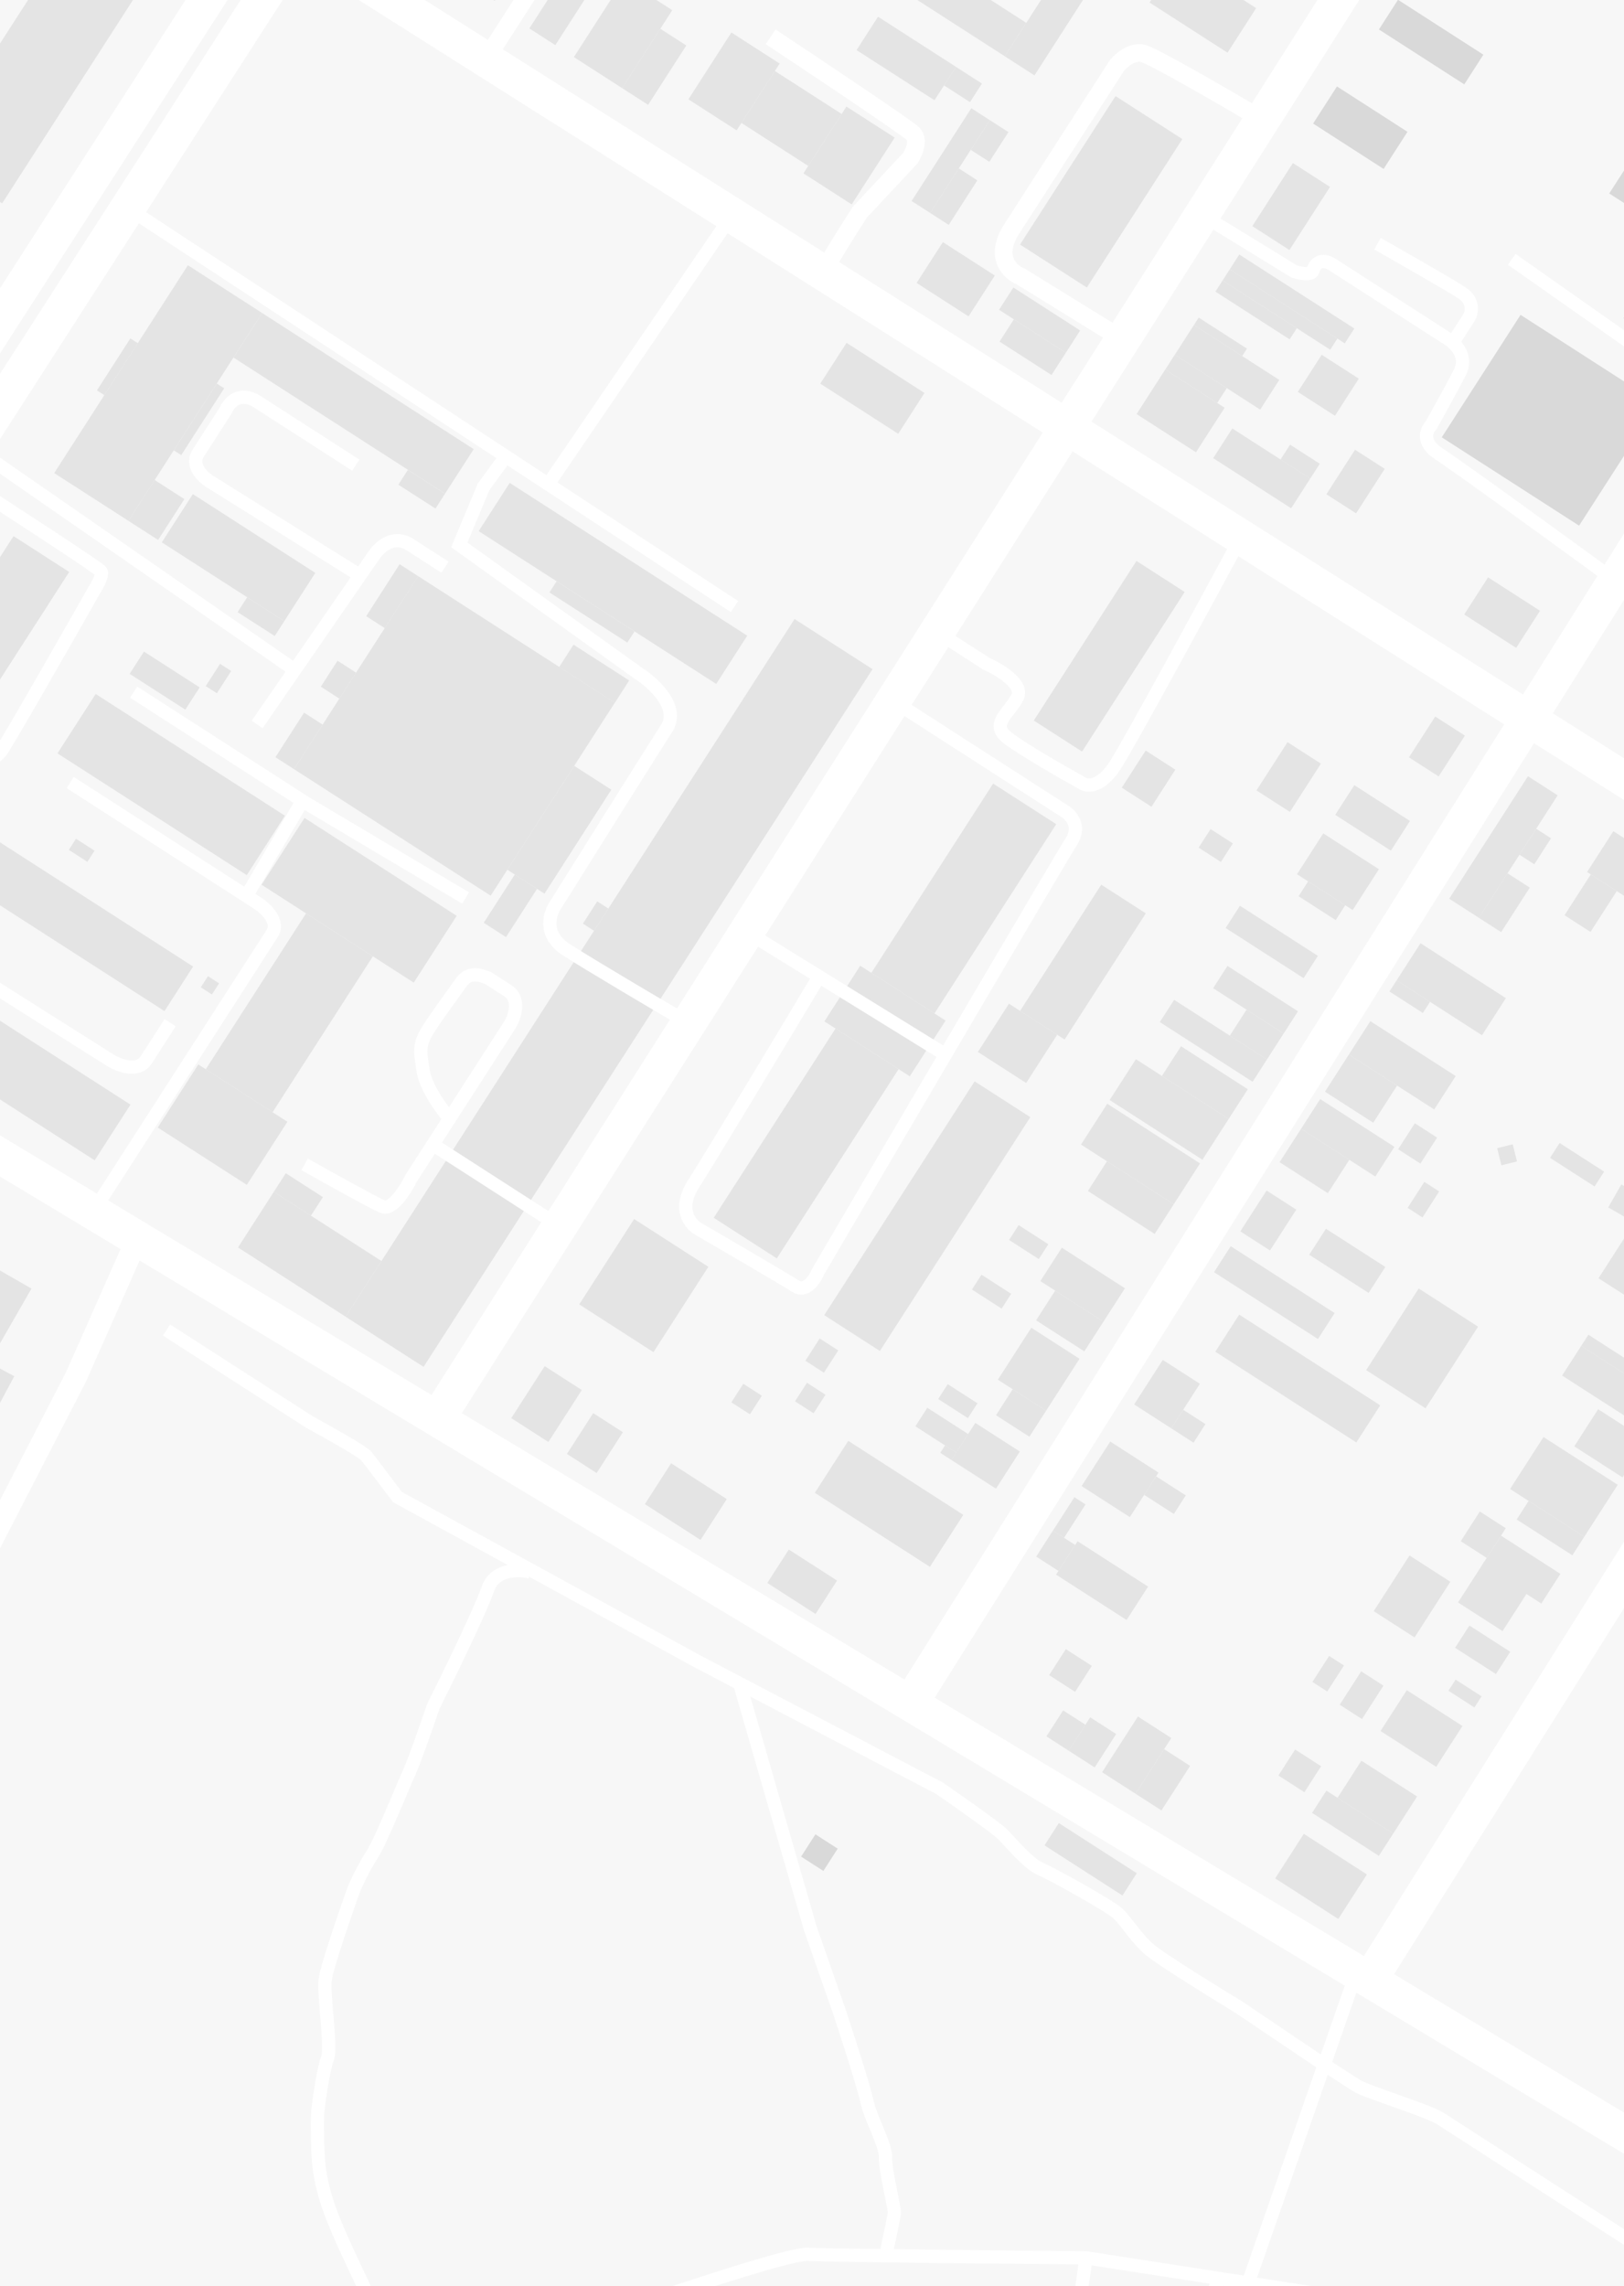 <svg width="368" height="518" viewBox="0 0 368 518" fill="none" xmlns="http://www.w3.org/2000/svg">
<rect x="0" y="0" width="368" height="518" fill="#333333" stroke="none"/>
<g clip-path="url(#clip0_367_4677)">
<rect width="368" height="518" fill="#F7F7F7"/>
<rect x="189.334" y="233.061" width="17" height="51" transform="rotate(32.77 189.334 233.061)" fill="#E4E4E4"/>
<rect width="17" height="51" transform="matrix(0.841 0.541 0.541 -0.841 197.453 220.448)" fill="#E4E4E4"/>
<rect width="21" height="90" transform="matrix(0.841 0.541 0.541 -0.841 131.363 215.961)" fill="#E4E4E4"/>
<rect width="21" height="98" transform="matrix(0.841 0.541 0.541 -0.841 78.318 298.365)" fill="#E4E4E4"/>
<rect width="29" height="15" transform="matrix(0.841 0.541 0.541 -0.841 53.934 282.668)" fill="#E4E4E4"/>
<rect width="10" height="5" transform="matrix(0.841 0.541 0.541 -0.841 62.053 270.055)" fill="#E4E4E4"/>
<rect width="24" height="17" transform="matrix(0.841 0.541 0.541 -0.841 35.744 255.499)" fill="#E4E4E4"/>
<rect width="41" height="18" transform="matrix(0.841 0.541 0.541 -0.841 59.272 200.476)" fill="#E4E4E4"/>
<rect width="51" height="16" transform="matrix(0.841 0.541 0.541 -0.841 13.025 170.707)" fill="#E4E4E4"/>
<rect width="53" height="12" transform="matrix(0.841 0.541 0.541 -0.841 -7.303 200.436)" fill="#E4E4E4"/>
<rect width="67" height="15" transform="matrix(0.841 0.541 0.541 -0.841 -34.897 226.676)" fill="#E4E4E4"/>
<rect width="64" height="13" transform="matrix(0.841 0.541 0.541 -0.841 108.469 120.354)" fill="#E4E4E4"/>
<rect width="15" height="44" transform="matrix(0.841 0.541 0.541 -0.841 -20.736 158.489)" fill="#E4E4E4"/>
<rect width="33" height="16.506" transform="matrix(0.867 0.498 0.498 -0.867 -29.699 289.864)" fill="#E4E4E4"/>
<rect width="15.207" height="67.105" transform="matrix(0.882 0.472 0.472 -0.882 -41.853 363.853)" fill="#E4E4E4"/>
<rect width="21" height="11" transform="matrix(0.841 0.541 0.541 -0.841 185.877 86.934)" fill="#E4E4E4"/>
<rect width="14" height="11" transform="matrix(0.841 0.541 0.541 -0.841 207.701 64.115)" fill="#E4E4E4"/>
<rect width="5" height="25" transform="matrix(0.841 0.541 0.541 -0.841 206.572 45.548)" fill="#E4E4E4"/>
<rect width="21" height="9" transform="matrix(0.841 0.541 0.541 -0.841 194.094 11.353)" fill="#E4E4E4"/>
<rect width="18" height="14" transform="matrix(0.841 0.541 0.541 -0.841 168.008 27.86)" fill="#E4E4E4"/>
<rect width="13" height="18" transform="matrix(0.841 0.541 0.541 -0.841 155.994 22.505)" fill="#E4E4E4"/>
<rect width="13" height="21" transform="matrix(0.841 0.541 0.541 -0.841 130.045 12.937)" fill="#E4E4E4"/>
<rect width="7" height="17" transform="matrix(0.841 0.541 0.541 -0.841 119.953 6.441)" fill="#E4E4E4"/>
<rect width="20" height="76" transform="matrix(0.841 0.541 0.541 -0.841 -16.334 35.259)" fill="#E4E4E4"/>
<rect width="6" height="4" transform="matrix(0.841 0.541 0.541 -0.841 107.041 -3.06)" fill="#E4E4E4"/>
<rect width="7" height="16" transform="matrix(0.841 0.541 0.541 -0.841 140.975 19.973)" fill="#E4E4E4"/>
<rect width="13" height="18" transform="matrix(0.841 0.541 0.541 -0.841 182.061 39.285)" fill="#E4E4E4"/>
<rect width="30" height="9" transform="matrix(0.841 0.541 0.541 -0.841 202.455 -3.482)" fill="#E4E4E4"/>
<rect width="8" height="21" transform="matrix(0.841 0.541 0.541 -0.841 227.682 12.755)" fill="#E4E4E4"/>
<rect width="21" height="12" transform="matrix(0.841 0.541 0.541 -0.841 260.494 0.578)" fill="#E4E4E4"/>
<rect width="7" height="5" transform="matrix(0.841 0.541 0.541 -0.841 213.918 19.356)" fill="#E4E4E4"/>
<rect width="18" height="40" transform="matrix(0.841 0.541 0.541 -0.841 231.141 55.417)" fill="#E4E4E4"/>
<rect width="5" height="8" transform="matrix(0.841 0.541 0.541 -0.841 219.977 33.96)" fill="#E4E4E4"/>
<rect width="5" height="12" transform="matrix(0.841 0.541 0.541 -0.841 210.775 48.255)" fill="#E4E4E4"/>
<rect width="18" height="6" transform="matrix(0.841 0.541 0.541 -0.841 226.385 70.195)" fill="#E4E4E4"/>
<rect width="14" height="6" transform="matrix(0.841 0.541 0.541 -0.841 226.5 77.405)" fill="#E4E4E4"/>
<rect width="16" height="12" transform="matrix(0.841 0.541 0.541 -0.841 257.553 93.827)" fill="#E4E4E4"/>
<rect width="21" height="8" transform="matrix(0.841 0.541 0.541 -0.841 274.912 103.812)" fill="#E4E4E4"/>
<rect width="8" height="4" transform="matrix(0.841 0.541 0.541 -0.841 290.174 104.121)" fill="#E4E4E4"/>
<rect width="8" height="12" transform="matrix(0.841 0.541 0.541 -0.841 300.562 111.999)" fill="#E4E4E4"/>
<rect width="10" height="10" transform="matrix(0.841 0.541 0.541 -0.841 294.088 88.802)" fill="#E4E4E4"/>
<rect width="10" height="17" transform="matrix(0.841 0.541 0.541 -0.841 283.775 51.243)" fill="#E4E4E4"/>
<rect width="37" height="33" transform="matrix(0.841 0.541 0.541 -0.841 326.707 99.096)" fill="#D9D9D9"/>
<rect width="19" height="10" transform="matrix(0.841 0.541 0.541 -0.841 297.549 27.999)" fill="#D9D9D9"/>
<rect width="23" height="8" transform="matrix(0.841 0.541 0.541 -0.841 312.463 6.678)" fill="#D9D9D9"/>
<rect width="7" height="7" transform="matrix(0.841 0.541 0.541 -0.841 364.654 43.842)" fill="#D9D9D9"/>
<rect width="21" height="7" transform="matrix(0.841 0.541 0.541 -0.841 367.881 72.084)" fill="#D9D9D9"/>
<rect width="14" height="10" transform="matrix(0.841 0.541 0.541 -0.841 331.791 139.236)" fill="#E4E4E4"/>
<rect width="14" height="4" transform="matrix(0.841 0.541 0.541 -0.841 264.049 83.737)" fill="#E4E4E4"/>
<rect width="23" height="8" transform="matrix(0.841 0.541 0.541 -0.841 266.215 80.374)" fill="#E4E4E4"/>
<rect width="13" height="2" transform="matrix(0.841 0.541 0.541 -0.841 270.545 73.647)" fill="#E4E4E4"/>
<rect width="31" height="4" transform="matrix(0.841 0.541 0.541 -0.841 278.662 61.034)" fill="#E4E4E4"/>
<rect width="20" height="3" transform="matrix(0.841 0.541 0.541 -0.841 275.416 66.079)" fill="#E4E4E4"/>
<rect width="29" height="3" transform="matrix(0.841 0.541 0.541 -0.841 277.039 63.557)" fill="#E4E4E4"/>
<rect width="21" height="3" transform="matrix(0.841 0.541 0.541 -0.841 124.502 134.243)" fill="#E4E4E4"/>
<rect width="53" height="52" transform="matrix(0.841 0.541 0.541 -0.841 66.617 174.284)" fill="#E4E4E4"/>
<rect width="2" height="14" transform="matrix(0.841 0.541 0.541 -0.841 21.967 88.457)" fill="#E4E4E4"/>
<rect width="2" height="18" transform="matrix(0.841 0.541 0.541 -0.841 39.383 102.046)" fill="#E4E4E4"/>
<rect width="20" height="56" transform="matrix(0.841 0.541 0.541 -0.841 12.281 107.197)" fill="#E4E4E4"/>
<rect width="57" height="12" transform="matrix(0.841 0.541 0.541 -0.841 52.914 81.025)" fill="#E4E4E4"/>
<rect width="10" height="4" transform="matrix(0.841 0.541 0.541 -0.841 90.269 109.828)" fill="#E4E4E4"/>
<rect width="5" height="14" transform="matrix(0.841 0.541 0.541 -0.841 82.981 139.625)" fill="#E4E4E4"/>
<rect width="8" height="11" transform="matrix(0.841 0.541 0.541 -0.841 29.1 118.022)" fill="#E4E4E4"/>
<rect width="33" height="13" transform="matrix(0.841 0.541 0.541 -0.841 36.666 122.894)" fill="#E4E4E4"/>
<rect width="10" height="4" transform="matrix(0.841 0.541 0.541 -0.841 53.842 138.706)" fill="#E4E4E4"/>
<rect width="15" height="6" transform="matrix(0.841 0.541 0.541 -0.841 29.379 152.691)" fill="#E4E4E4"/>
<rect width="5" height="3" transform="matrix(0.841 0.541 0.541 -0.841 15.596 192.579)" fill="#E4E4E4"/>
<rect width="3" height="3" transform="matrix(0.841 0.541 0.541 -0.841 45.498 223.72)" fill="#E4E4E4"/>
<rect width="3" height="6" transform="matrix(0.841 0.541 0.541 -0.841 46.621 155.465)" fill="#E4E4E4"/>
<rect width="5" height="7" transform="matrix(0.841 0.541 0.541 -0.841 72.697 155.602)" fill="#E4E4E4"/>
<rect width="6" height="13" transform="matrix(0.841 0.541 0.541 -0.841 109.617 209.099)" fill="#E4E4E4"/>
<rect width="5" height="12" transform="matrix(0.841 0.541 0.541 -0.841 62.414 171.578)" fill="#E4E4E4"/>
<rect width="10" height="28" transform="matrix(0.841 0.541 0.541 -0.841 114.971 197.085)" fill="#E4E4E4"/>
<rect width="15" height="6" transform="matrix(0.841 0.541 0.541 -0.841 126.715 151.128)" fill="#E4E4E4"/>
<rect width="18" height="42" transform="matrix(0.841 0.541 0.541 -0.841 46.629 242.287)" fill="#E4E4E4"/>
<rect width="3" height="6" transform="matrix(0.841 0.541 0.541 -0.841 132.088 209.292)" fill="#E4E4E4"/>
<rect width="13" height="43" transform="matrix(0.841 0.541 0.541 -0.841 234.26 163.27)" fill="#E4E4E4"/>
<rect width="8" height="10" transform="matrix(0.841 0.541 0.541 -0.841 254.197 178.483)" fill="#E4E4E4"/>
<rect width="9" height="13" transform="matrix(0.841 0.541 0.541 -0.841 284.721 179.103)" fill="#E4E4E4"/>
<rect width="6" height="5" transform="matrix(0.841 0.541 0.541 -0.841 271.613 192.073)" fill="#E4E4E4"/>
<rect width="21" height="6" transform="matrix(0.841 0.541 0.541 -0.841 277.73 210.282)" fill="#E4E4E4"/>
<rect width="15" height="11" transform="matrix(0.841 0.541 0.541 -0.841 293.902 198.095)" fill="#E4E4E4"/>
<rect width="15" height="8" transform="matrix(0.841 0.541 0.541 -0.841 302.562 184.642)" fill="#E4E4E4"/>
<rect width="8" height="11" transform="matrix(0.841 0.541 0.541 -0.841 319.273 171.613)" fill="#E4E4E4"/>
<rect width="8" height="33" transform="matrix(0.841 0.541 0.541 -0.841 328.387 203.644)" fill="#E4E4E4"/>
<rect width="14" height="11" transform="matrix(0.841 0.541 0.541 -0.841 359.635 197.594)" fill="#E4E4E4"/>
<rect width="8" height="11" transform="matrix(0.841 0.541 0.541 -0.841 362.221 289.645)" fill="#E4E4E4"/>
<rect width="12" height="4" transform="matrix(0.841 0.541 0.541 -0.841 351.242 262.36)" fill="#E4E4E4"/>
<rect width="3.636" height="4" transform="matrix(0.971 -0.241 -0.241 -0.971 340.221 264.052)" fill="#E4E4E4"/>
<rect width="23" height="10" transform="matrix(0.841 0.541 0.541 -0.841 316.479 222.143)" fill="#E4E4E4"/>
<rect width="23" height="9" transform="matrix(0.841 0.541 0.541 -0.841 305.652 238.959)" fill="#E4E4E4"/>
<rect width="13" height="10" transform="matrix(0.841 0.541 0.541 -0.841 300.24 247.368)" fill="#E4E4E4"/>
<rect width="13" height="9" transform="matrix(0.841 0.541 0.541 -0.841 289.957 263.344)" fill="#E4E4E4"/>
<rect width="8" height="11" transform="matrix(0.841 0.541 0.541 -0.841 281.055 279.021)" fill="#E4E4E4"/>
<rect width="16" height="7" transform="matrix(0.841 0.541 0.541 -0.841 296.674 284.317)" fill="#E4E4E4"/>
<rect width="28" height="7" transform="matrix(0.841 0.541 0.541 -0.841 275.1 288.27)" fill="#E4E4E4"/>
<rect width="38" height="10" transform="matrix(0.841 0.541 0.541 -0.841 275.391 306.295)" fill="#E4E4E4"/>
<rect width="10" height="12" transform="matrix(0.841 0.541 0.541 -0.841 256.996 318.241)" fill="#E4E4E4"/>
<rect width="13" height="12" transform="matrix(0.841 0.541 0.541 -0.841 245.09 336.74)" fill="#E4E4E4"/>
<rect width="19" height="9" transform="matrix(0.841 0.541 0.541 -0.841 239.309 356.805)" fill="#E4E4E4"/>
<rect width="15" height="10" transform="matrix(0.841 0.541 0.541 -0.841 303.088 407.374)" fill="#E4E4E4"/>
<rect width="17" height="12" transform="matrix(0.841 0.541 0.541 -0.841 288.957 425.631)" fill="#E4E4E4"/>
<rect width="18" height="6" transform="matrix(0.841 0.541 0.541 -0.841 297.316 410.795)" fill="#E4E4E4"/>
<rect width="7" height="7" transform="matrix(0.841 0.541 0.541 -0.841 237.732 379.575)" fill="#E4E4E4"/>
<rect width="7" height="7" transform="matrix(0.841 0.541 0.541 -0.841 289.691 402.319)" fill="#E4E4E4"/>
<rect width="4" height="7" transform="matrix(0.841 0.541 0.541 -0.841 297.395 381.114)" fill="#E4E4E4"/>
<rect width="6" height="9" transform="matrix(0.841 0.541 0.541 -0.841 303.58 386.285)" fill="#E4E4E4"/>
<rect width="15" height="11" transform="matrix(0.841 0.541 0.541 -0.841 312.83 392.239)" fill="#E4E4E4"/>
<rect width="7" height="3" transform="matrix(0.841 0.541 0.541 -0.841 328.217 383.115)" fill="#E4E4E4"/>
<rect width="11" height="15" transform="matrix(0.841 0.541 0.541 -0.841 311.285 365.08)" fill="#E4E4E4"/>
<rect width="11" height="6" transform="matrix(0.841 0.541 0.541 -0.841 329.725 373.382)" fill="#E4E4E4"/>
<rect width="12" height="11" transform="matrix(0.841 0.541 0.541 -0.841 330.393 363.108)" fill="#E4E4E4"/>
<rect width="7" height="8" transform="matrix(0.841 0.541 0.541 -0.841 331.002 349.229)" fill="#E4E4E4"/>
<rect width="15" height="5" transform="matrix(0.841 0.541 0.541 -0.841 343.682 344.31)" fill="#E4E4E4"/>
<rect width="16" height="8" transform="matrix(0.841 0.541 0.541 -0.841 335.805 354.7)" fill="#E4E4E4"/>
<rect width="20" height="14" transform="matrix(0.841 0.541 0.541 -0.841 342.184 337.399)" fill="#E4E4E4"/>
<rect width="13" height="10" transform="matrix(0.841 0.541 0.541 -0.841 356.73 327.735)" fill="#E4E4E4"/>
<rect width="24" height="8" transform="matrix(0.841 0.541 0.541 -0.841 353.977 311.691)" fill="#E4E4E4"/>
<rect width="18" height="3" transform="matrix(0.841 0.541 0.541 -0.841 358.307 304.964)" fill="#E4E4E4"/>
<rect width="6" height="7" transform="matrix(0.841 0.541 0.541 -0.841 237.123 393.454)" fill="#E4E4E4"/>
<rect width="7" height="9" transform="matrix(0.841 0.541 0.541 -0.841 242.168 396.702)" fill="#E4E4E4"/>
<rect width="9" height="15" transform="matrix(0.841 0.541 0.541 -0.841 249.736 401.573)" fill="#E4E4E4"/>
<rect width="21" height="6" transform="matrix(0.841 0.541 0.541 -0.841 236.688 418.149)" fill="#E4E4E4"/>
<rect width="6" height="6" transform="matrix(0.841 0.541 0.541 -0.841 181.529 420.699)" fill="#D9D9D9"/>
<path d="M167.584 381.396L183.593 436.893L190.281 456.064C192.03 461.352 195.708 472.759 196.427 476.076C197.326 480.222 200.747 485.992 200.655 488.906C200.563 491.82 202.781 500.384 202.66 501.495C202.564 502.384 201.334 508.174 200.732 510.957" stroke="white" stroke-width="3"/>
<rect width="7" height="12" transform="matrix(0.841 0.541 0.541 -0.841 257.305 406.445)" fill="#E4E4E4"/>
<rect width="6" height="7" transform="matrix(0.841 0.541 0.541 -0.841 234.805 352.716)" fill="#E4E4E4"/>
<rect width="3" height="9" transform="matrix(0.841 0.541 0.541 -0.841 238.594 346.83)" fill="#E4E4E4"/>
<rect width="6" height="5" transform="matrix(0.841 0.541 0.541 -0.841 265.406 323.654)" fill="#E4E4E4"/>
<rect width="8" height="5" transform="matrix(0.841 0.541 0.541 -0.841 259.268 338.731)" fill="#E4E4E4"/>
<rect width="16" height="22" transform="matrix(0.841 0.541 0.541 -0.841 309.576 310.462)" fill="#E4E4E4"/>
<rect width="6" height="7" transform="matrix(0.841 0.541 0.541 -0.841 316.816 260.416)" fill="#E4E4E4"/>
<rect width="4" height="7" transform="matrix(0.841 0.541 0.541 -0.841 318.971 273.696)" fill="#E4E4E4"/>
<rect width="20" height="8" transform="matrix(0.841 0.541 0.541 -0.841 294.828 255.776)" fill="#E4E4E4"/>
<rect width="9" height="3" transform="matrix(0.841 0.541 0.541 -0.841 314.855 224.665)" fill="#E4E4E4"/>
<rect width="12" height="6" transform="matrix(0.869 0.495 0.495 -0.869 364.426 273.603)" fill="#E4E4E4"/>
<rect width="7" height="11" transform="matrix(0.841 0.541 0.541 -0.841 354.521 207.385)" fill="#E4E4E4"/>
<rect width="4" height="7" transform="matrix(0.841 0.541 0.541 -0.841 344.314 193.679)" fill="#E4E4E4"/>
<rect width="6" height="12" transform="matrix(0.841 0.541 0.541 -0.841 335.113 207.974)" fill="#E4E4E4"/>
<rect width="10" height="4" transform="matrix(0.841 0.541 0.541 -0.841 294.26 203.082)" fill="#E4E4E4"/>
<rect width="12" height="34" transform="matrix(0.841 0.541 0.541 -0.841 231.154 229.061)" fill="#E4E4E4"/>
<rect width="15" height="63" transform="matrix(0.841 0.541 0.541 -0.841 186.771 298.01)" fill="#E4E4E4"/>
<rect width="13" height="13" transform="matrix(0.841 0.541 0.541 -0.841 221.596 238.368)" fill="#E4E4E4"/>
<rect width="20" height="23" transform="matrix(0.841 0.541 0.541 -0.841 131.254 295.573)" fill="#E4E4E4"/>
<rect width="31" height="14" transform="matrix(0.841 0.541 0.541 -0.841 184.643 338.265)" fill="#E4E4E4"/>
<rect width="5" height="5" transform="matrix(0.841 0.541 0.541 -0.841 165.729 317.765)" fill="#E4E4E4"/>
<rect width="5" height="5" transform="matrix(0.841 0.541 0.541 -0.841 180.15 317.533)" fill="#E4E4E4"/>
<rect width="5" height="6" transform="matrix(0.841 0.541 0.541 -0.841 182.498 308.342)" fill="#E4E4E4"/>
<rect width="8" height="4" transform="matrix(0.841 0.541 0.541 -0.841 212.596 317.012)" fill="#E4E4E4"/>
<rect width="8" height="4" transform="matrix(0.841 0.541 0.541 -0.841 220.242 292.202)" fill="#E4E4E4"/>
<rect width="8" height="4" transform="matrix(0.841 0.541 0.541 -0.841 228.66 280.972)" fill="#E4E4E4"/>
<rect width="11" height="5" transform="matrix(0.841 0.541 0.541 -0.841 207.424 323.198)" fill="#E4E4E4"/>
<rect width="3" height="2" transform="matrix(0.841 0.541 0.541 -0.841 213.068 329.209)" fill="#E4E4E4"/>
<rect width="12" height="10" transform="matrix(0.841 0.541 0.541 -0.841 215.592 330.833)" fill="#E4E4E4"/>
<rect width="9" height="7" transform="matrix(0.841 0.541 0.541 -0.841 225.691 320.686)" fill="#E4E4E4"/>
<rect width="13" height="14" transform="matrix(0.841 0.541 0.541 -0.841 226.117 312.634)" fill="#E4E4E4"/>
<rect width="17" height="9" transform="matrix(0.841 0.541 0.541 -0.841 235.744 290.289)" fill="#E4E4E4"/>
<rect width="18" height="8" transform="matrix(0.841 0.541 0.541 -0.841 246.512 269.867)" fill="#E4E4E4"/>
<rect x="267.621" y="237.074" width="18" height="8" transform="rotate(32.77 267.621 237.074)" fill="#E4E4E4"/>
<rect width="25" height="11" transform="matrix(0.841 0.541 0.541 -0.841 244.955 259.351)" fill="#E4E4E4"/>
<rect x="257.404" y="240.012" width="25" height="11" transform="rotate(32.77 257.404 240.012)" fill="#E4E4E4"/>
<rect width="19" height="6" transform="matrix(0.841 0.541 0.541 -0.841 274.898 223.919)" fill="#E4E4E4"/>
<rect width="10" height="7" transform="matrix(0.841 0.541 0.541 -0.841 278.678 234.677)" fill="#E4E4E4"/>
<rect width="25" height="6" transform="matrix(0.841 0.541 0.541 -0.841 262.818 231.603)" fill="#E4E4E4"/>
<rect width="13" height="8" transform="matrix(0.841 0.541 0.541 -0.841 234.777 299.181)" fill="#E4E4E4"/>
<rect width="15" height="11" transform="matrix(0.841 0.541 0.541 -0.841 146.127 340.825)" fill="#E4E4E4"/>
<rect width="8" height="11" transform="matrix(0.841 0.541 0.541 -0.841 128.471 329.459)" fill="#E4E4E4"/>
<rect width="10" height="14" transform="matrix(0.841 0.541 0.541 -0.841 115.857 321.34)" fill="#E4E4E4"/>
<rect width="13" height="9" transform="matrix(0.841 0.541 0.541 -0.841 173.875 358.688)" fill="#E4E4E4"/>
<rect x="191.99" y="223.391" width="23" height="9.57" transform="rotate(32.77 191.99 223.391)" fill="#E4E4E4"/>
<rect width="23" height="6" transform="matrix(0.841 0.541 0.541 -0.841 191.684 223.869)" fill="#E4E4E4"/>
<path d="M-77.519 215.294L204.953 385.233L446.674 530.724" stroke="white" stroke-width="8"/>
<path d="M98.673 322.17L316.867 -21.409" stroke="white" stroke-width="8"/>
<path d="M-124.894 -135.116L346.736 163.128L583.527 312.581" stroke="white" stroke-width="8"/>
<path d="M165.982 48.558L124.247 109.698" stroke="white" stroke-width="3"/>
<path d="M186.854 61.399C186.951 60.51 192.207 52.159 194.823 48.095L206.277 35.845C207.088 34.583 208.346 31.706 206.881 30.287C205.416 28.868 184.769 15.062 174.629 8.337" stroke="white" stroke-width="4"/>
<path d="M111.298 11.573L125.642 -10.71L133.964 -10.704L139.376 -19.113" stroke="white" stroke-width="4"/>
<path d="M253.388 76.28L231.255 62.627C228.882 61.694 225.165 58.231 229.279 51.841C233.393 45.45 246.87 24.513 253.095 14.844C254.047 13.672 256.564 11.487 259.015 12.113C261.466 12.74 277.855 22.259 285.743 26.94" stroke="white" stroke-width="4"/>
<path d="M166.44 137.453L30.193 47.965" stroke="white" stroke-width="3"/>
<path d="M114.577 103.474L109.555 110.35L104.08 123.475L144.769 152.641C148.133 154.806 154.102 160.313 151.071 165.022C148.039 169.731 133.128 193.511 126.051 204.813C124.558 206.825 122.917 211.714 128.298 215.179C133.68 218.643 148.559 227.428 155.326 231.388" stroke="white" stroke-width="3"/>
<path d="M202.567 158.925L240.826 183.553C242.457 184.405 245.126 187.034 242.744 190.734C240.362 194.434 203.499 257.243 185.365 288.186C184.653 289.908 182.64 292.973 180.285 291.457C177.931 289.942 164.649 282.185 158.303 278.496C156.39 277.463 153.487 273.968 157.167 268.251C160.848 262.533 177.526 234.776 185.405 221.612" stroke="white" stroke-width="3"/>
<path d="M214.115 238.904L168.168 210.517" stroke="white" stroke-width="3"/>
<path d="M306.668 448.924L282.803 517.406" stroke="white" stroke-width="3"/>
<path d="M37.73 301.375L52.865 311.117L70.102 322.213C74.067 324.369 82.193 328.926 82.986 329.912C83.778 330.898 88.039 336.534 90.07 339.229L158.213 376.553L212.902 405.216C217.016 408.063 225.61 414.111 227.076 415.529C228.907 417.303 232.87 422.232 235.663 423.436C238.456 424.639 251.61 431.917 253.442 433.691C255.273 435.464 257.554 439.311 260.647 441.897C263.121 443.965 275.131 451.419 280.827 454.887C287.183 459.177 299.98 467.811 300.316 468.027C300.737 468.298 305.362 471.275 307.464 472.628C309.566 473.981 323.503 478.196 326.446 480.09C328.8 481.606 443.234 555.467 448.789 558.845" stroke="white" stroke-width="3"/>
<path d="M120.162 356.221C117.609 355.569 112.105 355.436 110.516 360.121C108.927 364.807 101.632 379.774 98.183 386.671C96.859 390.576 93.916 399.028 92.737 401.599C91.263 404.812 86.329 417.097 84.434 420.04C82.54 422.983 80.524 427.037 79.862 428.989C79.2 430.942 74.024 445.449 73.662 448.783C73.299 452.118 75.154 464.016 74.222 466.388C73.289 468.761 72.293 475.851 72.052 478.073C71.81 480.296 71.868 483.902 72.075 488.198C72.283 492.494 73.182 496.64 74.921 501.328C76.661 506.015 79.962 512.897 81.972 517.164C83.982 521.431 86.292 527.081 88.722 531.619C91.153 536.156 97.851 538.684 102.539 536.944C107.226 535.205 176.038 510.522 182.977 510.827C188.529 511.07 227.369 511.454 246.095 511.616L299.625 519.91" stroke="white" stroke-width="3"/>
<path d="M246.094 511.616L243.228 531.772" stroke="white" stroke-width="3"/>
<path d="M276.525 515.149L269.092 535.934C268.691 536.865 267.558 538.871 266.236 539.447C264.583 540.167 263.322 539.355 262.24 541.037C261.374 542.382 259.994 545.141 259.413 546.352" stroke="white" stroke-width="3"/>
<path d="M30.352 282.354L17.235 311.967L-42.619 428.043L-92.638 526.07L-113.212 566.344" stroke="white" stroke-width="5"/>
<path d="M-15.325 253.545L-29.277 274.296C-32.264 278.32 -38.207 286.506 -38.087 287.059C-37.937 287.75 -40.673 290.151 -34.937 293.249C-30.348 295.727 -24.156 299.594 -21.633 301.218C-18.69 303.112 -15.676 306.004 -19.236 312.275C-22.797 318.546 -39.948 349.685 -48.349 364.891" stroke="white" stroke-width="4"/>
<path d="M-20.872 383.174L-102.913 326.795L-77.203 286.855L-63.55 264.722C-62.197 262.62 -60.423 260.788 -57.93 260.61C-54.405 260.357 -39.559 270.254 -30.36 275.978" stroke="white" stroke-width="4"/>
<path d="M420.02 45.588L206.755 385.204" stroke="white" stroke-width="8"/>
<path d="M521.914 111.772L308.649 451.389" stroke="white" stroke-width="8"/>
<path d="M146.928 -136.152L-80.134 216.584L-234.666 456.647" stroke="white" stroke-width="8"/>
<path d="M-239.319 451.868L-87.88 209.219L136.205 -138.893" stroke="white" stroke-width="8"/>
<path d="M126.669 277.756L98.08 259.352L115.4 232.445C117.024 229.923 117.657 226.168 115.135 224.544C113.117 223.245 112.052 222.559 110.51 221.567C109.489 221.306 106.456 219.552 104.291 222.915C103.678 223.866 99.63 229.231 97.104 233.155C94.578 237.079 95.366 238.833 95.867 242.467C96.535 247.315 101.869 253.466 101.869 253.466L93.208 266.92C91.955 269.483 88.89 274.368 86.655 273.405C84.421 272.442 73.972 266.628 69.026 263.841" stroke="white" stroke-width="3"/>
<path d="M30.278 156.837L69.377 182.006L105.505 203.478" stroke="white" stroke-width="3"/>
<path d="M68.535 181.465L55.844 203.028" stroke="white" stroke-width="3"/>
<path d="M15.904 177.317L58.367 204.651C60.189 205.824 63.4 208.842 61.668 211.533C59.936 214.224 33.702 254.977 20.802 275.017" stroke="white" stroke-width="3"/>
<path d="M-25.902 208.085L24.819 240.141C26.781 241.404 31.192 243.173 33.141 240.146C35.09 237.119 37.561 233.279 38.554 231.738" stroke="white" stroke-width="3"/>
<path d="M-37.224 150.848L-8.335 170.633C-6.464 172.037 -2.07 173.834 0.528 169.798C3.126 165.762 15.464 144.131 21.308 133.82C22.03 132.699 23.36 130.264 22.903 129.495C22.447 128.725 1.032 114.821 -9.619 107.965" stroke="white" stroke-width="3"/>
<path d="M-5.561 101.659L66.39 151.542" stroke="white" stroke-width="3"/>
<path d="M58.272 164.155L84.702 125.867C85.875 124.045 89.145 120.997 92.845 123.379C96.545 125.76 99.712 127.799 100.833 128.521" stroke="white" stroke-width="3"/>
<path d="M81.725 130.492L48.24 109.532C46.328 108.5 42.991 105.678 44.94 102.651C46.889 99.624 49.902 94.943 51.164 92.981C51.877 91.259 54.31 88.465 58.346 91.063C62.382 93.661 74.882 101.708 80.628 105.406" stroke="white" stroke-width="3"/>
<path d="M7.39 -50.557L-24.187 4.041C-25.4 6.233 -28.415 10.239 -30.769 8.723C-33.124 7.208 -42.401 1.236 -46.745 -1.561" stroke="white" stroke-width="3"/>
<path d="M212.581 143.369L223.512 150.405C226.445 151.699 231.963 155.013 230.567 157.92C228.822 161.554 224.285 163.985 228.218 167.112C231.365 169.613 240.921 175.09 245.306 177.517C246.427 178.238 249.481 178.42 252.729 173.375C255.976 168.33 273.13 136.756 281.3 121.6" stroke="white" stroke-width="3"/>
<path d="M273.623 49.465L293.233 61.494C294.535 61.935 297.216 62.511 297.529 61.286C297.921 59.754 299.424 58.343 301.946 59.967C303.964 61.266 319.884 71.514 327.592 76.475C329.504 77.508 332.817 80.552 330.772 84.469C328.727 88.385 325.609 94.029 324.306 96.361C323.213 97.442 322.038 100.253 326.074 102.851C330.11 105.449 354.041 122.836 365.502 131.205" stroke="white" stroke-width="3"/>
<path d="M329.273 77.558L332.791 72.092C333.513 70.971 334.2 68.242 331.173 66.293C328.145 64.345 317.218 58.103 312.133 55.226" stroke="white" stroke-width="3"/>
<path d="M342.564 58.759L392.083 93.608" stroke="white" stroke-width="3"/>
</g>
<defs>
<clipPath id="clip0_367_4677">
<rect width="368" height="518" fill="white"/>
</clipPath>
</defs>
</svg>
